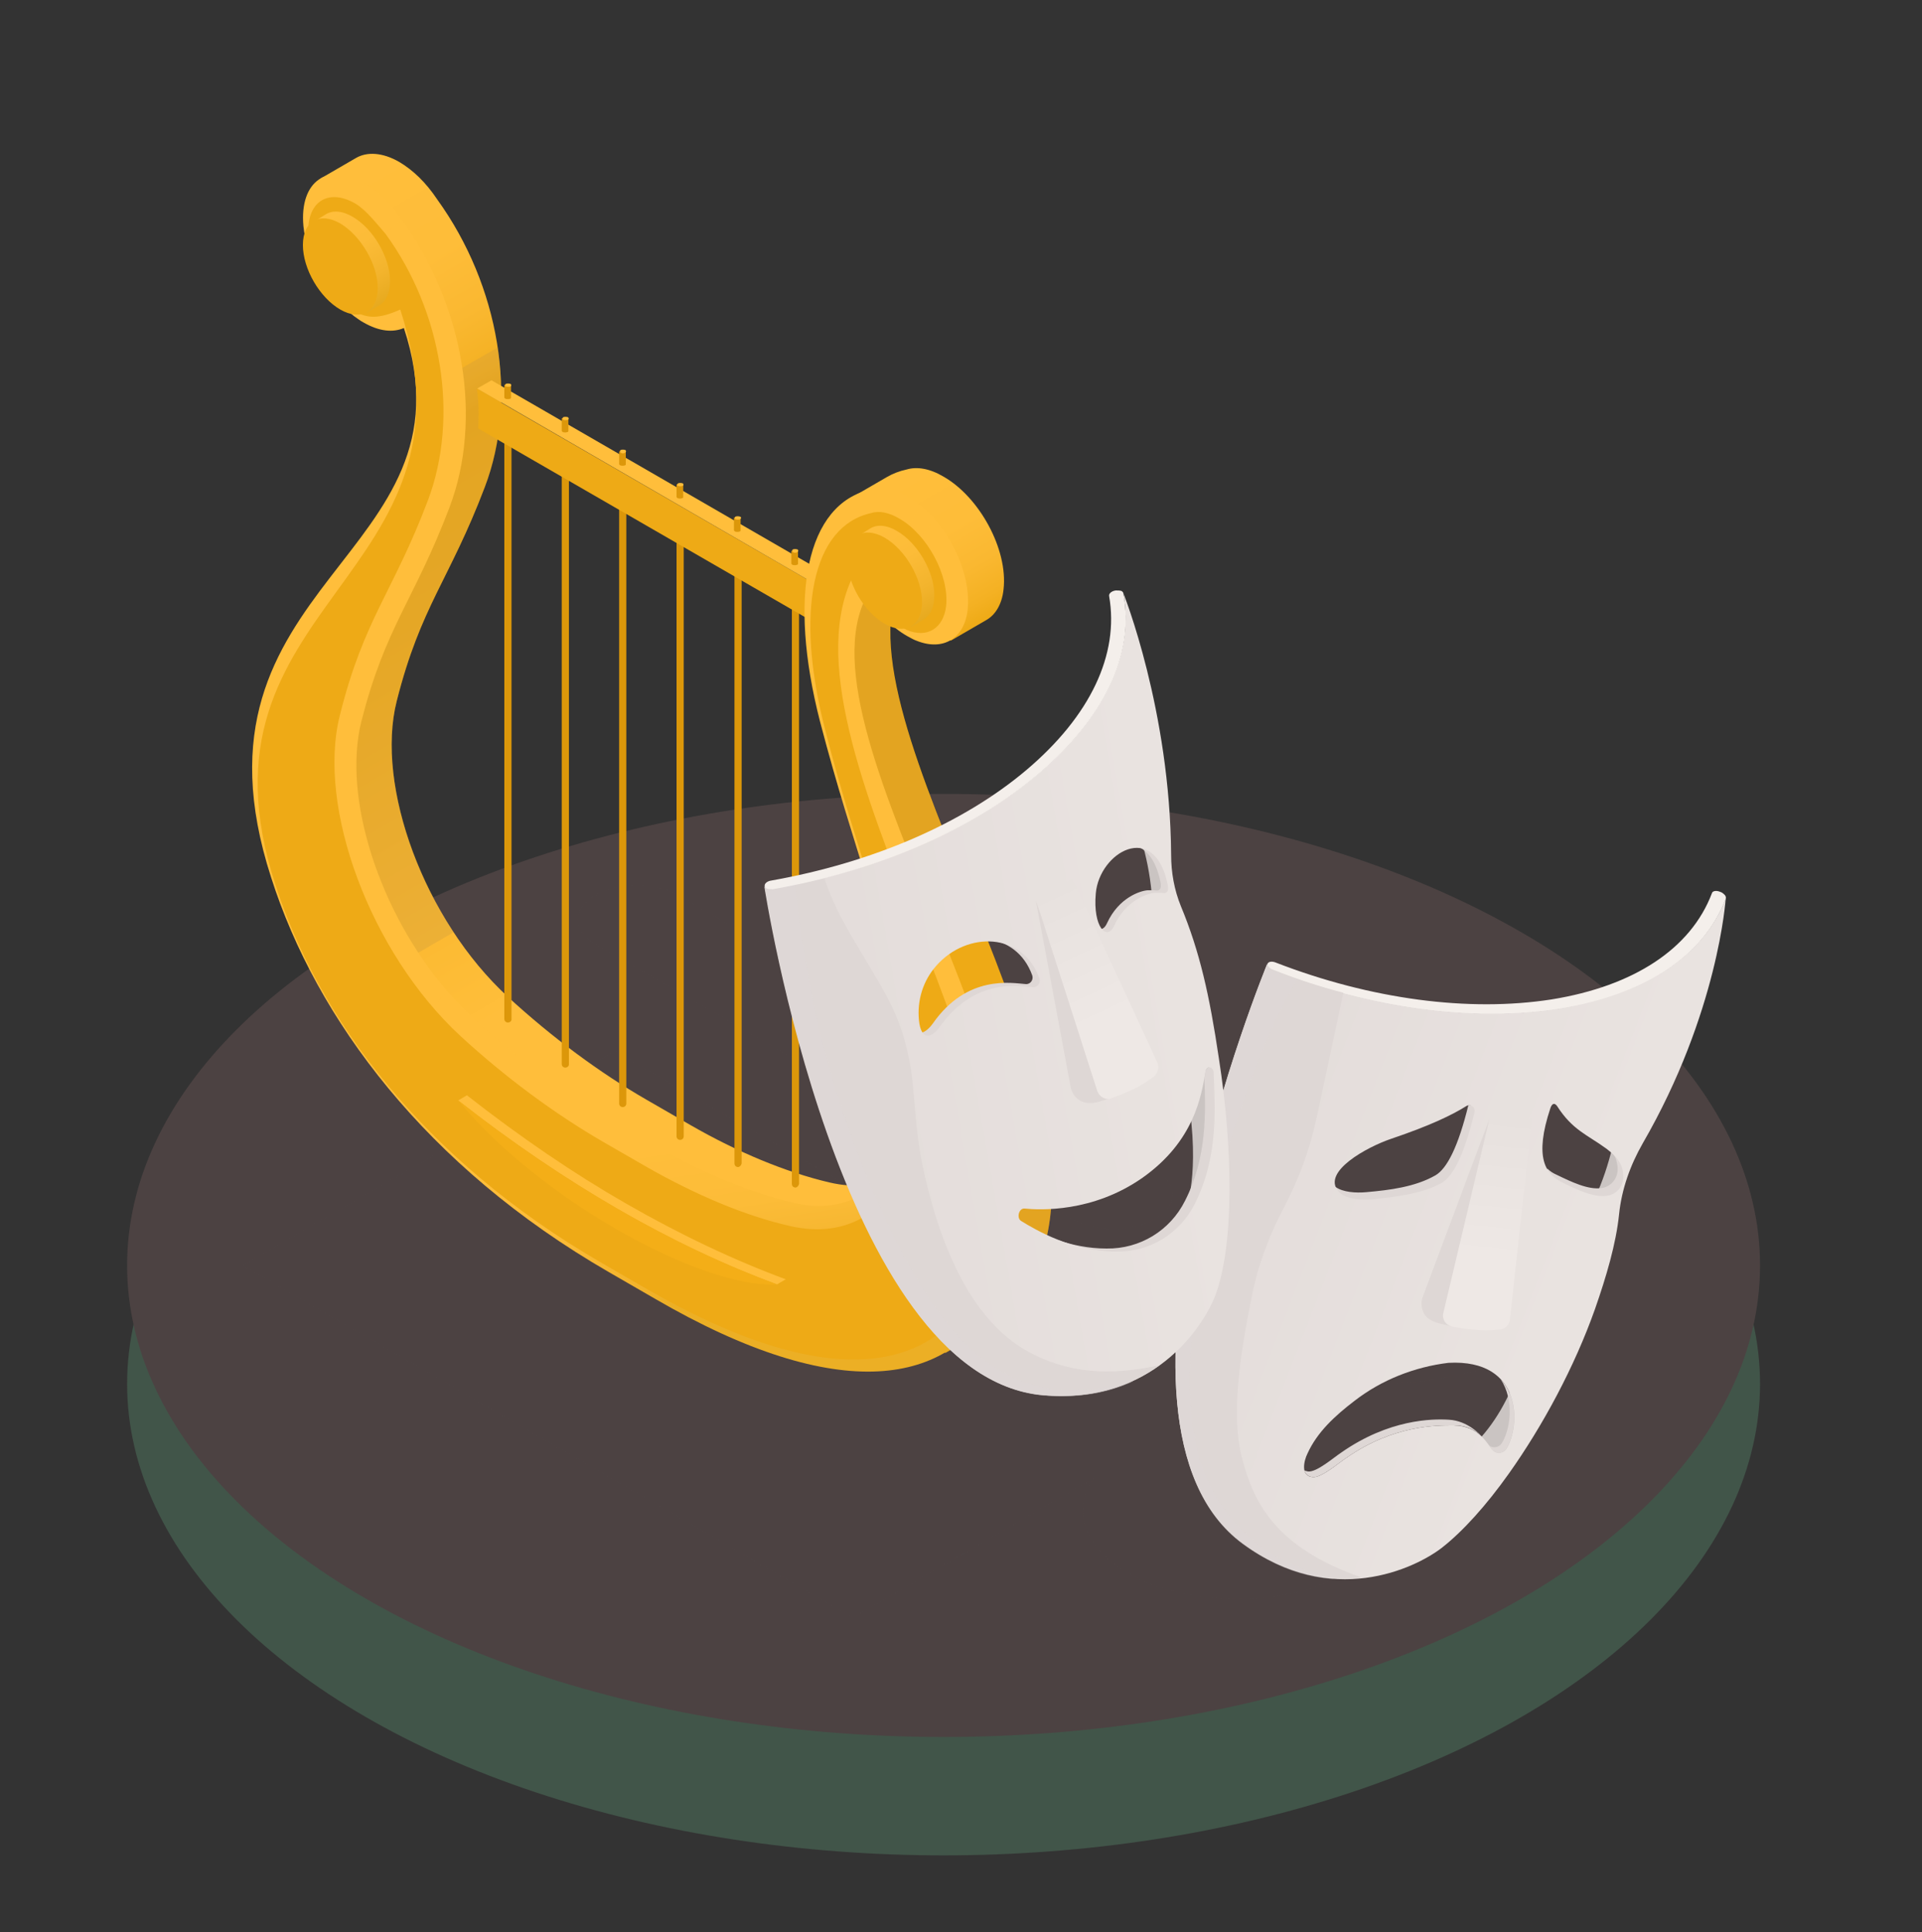 <?xml version="1.0" encoding="utf-8"?>
<!-- Generator: Adobe Illustrator 24.0.1, SVG Export Plug-In . SVG Version: 6.00 Build 0)  -->
<svg version="1.1" id="Слой_1" xmlns="http://www.w3.org/2000/svg" xmlns:xlink="http://www.w3.org/1999/xlink" x="0px" y="0px"
	 viewBox="0 0 375 377" style="enable-background:new 0 0 375 377;" xml:space="preserve">
<rect x="0" y="0" width="375" height="377" fill="#333333" stroke="none"/>
<style type="text/css">
	.st0{opacity:0.4;fill:#558769;enable-background:new    ;}
	.st1{fill:#4C4242;}
	.st2{opacity:0.5;}
	.st3{enable-background:new    ;}
	.st4{fill:url(#SVGID_1_);}
	.st5{opacity:0.3;fill:#C9973F;enable-background:new    ;}
	.st6{fill:#EEAA16;}
	.st7{fill:url(#SVGID_2_);}
	.st8{fill:#DC970A;}
	.st9{fill:#DA9C14;}
	.st10{fill:#FFBE3B;}
	.st11{fill:url(#SVGID_3_);}
	.st12{opacity:0.6;fill:#FFBE3B;enable-background:new    ;}
	.st13{fill:url(#SVGID_4_);}
	.st14{fill:url(#SVGID_5_);}
	.st15{fill:#F4AE17;}
	.st16{fill:#CAC4C2;}
	.st17{fill:#F4EFEB;}
	.st18{fill:#DED7D5;}
	.st19{fill:url(#SVGID_6_);}
	.st20{fill:url(#SVGID_7_);}
	.st21{opacity:0.3;fill:#DED7D5;enable-background:new    ;}
	.st22{fill:url(#SVGID_8_);}
	.st23{fill:url(#SVGID_9_);}
</style>
<ellipse class="st0" cx="184.1" cy="270" rx="159.3" ry="92"/>
<ellipse class="st1" cx="184.1" cy="246.9" rx="159.3" ry="92"/>
<g class="st2">
	<path class="st1" d="M116.1,184.1l93,53.7c4.5,2.6,11.8,2.6,16.3,0c4.5-2.6,4.5-6.8,0-9.4l-93-53.7c-4.5-2.6-11.8-2.6-16.3,0
		C111.6,177.3,111.6,181.5,116.1,184.1z"/>
	<path class="st1" d="M299.3,246.9c-6.8,6.7-28.7,1.3-30.8,1.2c-0.9,0-0.5,0.3-2,0.4c-32,2.7-67.1,26.2-41.6,30.6
		c2.6,0.5,5.6,0.5,8.3,0.3c9.7-0.7,18.9-3.3,25.8-7.3c1.8-1,3.4-2.2,4.9-3.4c0.4,0.4,1,0.6,1.8,0.8c2.6,0.4,5.6,0.5,8.3,0.3
		c9.7-0.7,19-3.2,25.8-7.3C321.2,249.8,301.6,244.6,299.3,246.9z"/>
	<ellipse class="st1" cx="241.3" cy="294.7" rx="30" ry="17.3"/>
	<polygon class="st1" points="238.9,273.7 166.4,315.6 47.4,246.9 120,205.1 	"/>
</g>
<g>
	<g id="_x34_" class="st3">
		
			<linearGradient id="SVGID_1_" gradientUnits="userSpaceOnUse" x1="50.637" y1="331.115" x2="-28.789" y2="193.545" gradientTransform="matrix(-1 0 0 -1 92.229 378)">
			<stop  offset="0" style="stop-color:#FFBE3B"/>
			<stop  offset="0.151" style="stop-color:#FEBD39"/>
			<stop  offset="0.233" style="stop-color:#FAB831"/>
			<stop  offset="0.299" style="stop-color:#F4B123"/>
			<stop  offset="0.34" style="stop-color:#EEAA16"/>
			<stop  offset="0.575" style="stop-color:#F2AF1F"/>
			<stop  offset="0.964" style="stop-color:#FEBD38"/>
			<stop  offset="1" style="stop-color:#FFBE3B"/>
		</linearGradient>
		<path class="st4" d="M62.6,34.8l6.9-4c2.1-1.2,5.1-1.1,8.4,0.8c2.7,1.6,5.2,4,7.4,7.3c12.2,16.9,15.8,39,9.3,56.1
			c-6.9,18.2-12.5,23.2-17.2,41.8c-4.2,16.6,5.4,42.7,21.7,57.7c8.6,7.9,17.9,14.8,27.1,20.1l8.5,4.9c9.2,5.3,18.6,9.2,27.1,11.2
			c5.1,1.2,9.5,0.6,13.1-1.5c0,0-7.4,17.5-45.4,0.8c-17.8-7.9-39.5-23.1-43.3-26.6c-16.3-15-27.9-47.9-23.8-64.5
			c4.7-18.6,13.7-23.6,20.5-41.8C90.6,71.8,78.8,43.5,62.6,34.8z"/>
		<path class="st5" d="M62.6,138.9c4.7-18.6,13.7-23.6,20.5-41.8c2.2-7.4,2.7-15,2-22.4l12-6.9c1.4,9.5,0.7,19-2.5,27.2
			c-6.9,18.2-12.5,23.2-17.2,41.8c-3.2,12.5,1.6,30.5,11.1,45.1l-13.3,7.7C65.3,173.2,59.4,151.4,62.6,138.9z"/>
		<path class="st6" d="M164.3,112.2h11.9c-15.1,27.7,44.3,100.6,25.2,136.9c-2.4,4.7-5.8,8.4-10.1,10.9l-6.9,4c3.1-22,1.8-36-6-75.9
			C172.7,159,155,129,164.3,112.2z"/>
		<path class="st5" d="M186.8,169l-11.5,6.7c-7.1-25-19.1-49.1-11.1-63.4h11.9C169.4,124.6,177.5,145.9,186.8,169z M184.4,264l6.9-4
			c4.3-2.5,7.7-6.2,10.1-10.9c2.8-5.2,3.8-11.2,3.8-17.7l-19.2,11.1C186,249.7,185.4,256.4,184.4,264z"/>
		
			<linearGradient id="SVGID_2_" gradientUnits="userSpaceOnUse" x1="-82.751" y1="286.026" x2="-99.714" y2="256.644" gradientTransform="matrix(-1 0 0 -1 92.229 378)">
			<stop  offset="0" style="stop-color:#FFBE3B"/>
			<stop  offset="0.443" style="stop-color:#FEBD39"/>
			<stop  offset="0.686" style="stop-color:#FAB831"/>
			<stop  offset="0.88" style="stop-color:#F4B123"/>
			<stop  offset="1" style="stop-color:#EEAA16"/>
		</linearGradient>
		<path class="st7" d="M173,93.1c1.2-0.7,2.5-1.2,3.9-1.5c2-0.6,4.5-0.2,7.2,1.4c7,4,12.6,14.2,11.7,22c-0.3,2.9-1.6,5-3.4,6l-6.9,4
			l-19.4-27.9L173,93.1z"/>
		<g>
			<g>
				<path class="st8" d="M99.1,199.5c-0.4,0-0.7-0.3-0.7-0.7V82.8c0-0.4,0.3-0.7,0.7-0.7s0.7,0.3,0.7,0.7v116.1
					C99.8,199.2,99.5,199.5,99.1,199.5z"/>
			</g>
			<g>
				<path class="st8" d="M110.3,208.3c-0.4,0-0.7-0.3-0.7-0.7V89.3c0-0.4,0.3-0.7,0.7-0.7c0.4,0,0.7,0.3,0.7,0.7v118.4
					C111,208,110.7,208.3,110.3,208.3z"/>
			</g>
			<g>
				<path class="st8" d="M121.5,216c-0.4,0-0.7-0.3-0.7-0.7V95.7c0-0.4,0.3-0.7,0.7-0.7c0.4,0,0.7,0.3,0.7,0.7v119.6
					C122.2,215.7,121.9,216,121.5,216z"/>
			</g>
			<g>
				<path class="st8" d="M132.7,222.4c-0.4,0-0.7-0.3-0.7-0.7V102.2c0-0.4,0.3-0.7,0.7-0.7s0.7,0.3,0.7,0.7v119.5
					C133.4,222.1,133.1,222.4,132.7,222.4z"/>
			</g>
			<g>
				<path class="st8" d="M144,227.7c-0.4,0-0.7-0.3-0.7-0.7V108.7c0-0.4,0.3-0.7,0.7-0.7s0.7,0.3,0.7,0.7V227
					C144.6,227.4,144.3,227.7,144,227.7z"/>
			</g>
			<g>
				<path class="st8" d="M155.2,231.7c-0.4,0-0.7-0.3-0.7-0.7V115.2c0-0.4,0.3-0.7,0.7-0.7s0.7,0.3,0.7,0.7V231
					C155.8,231.4,155.5,231.7,155.2,231.7z"/>
			</g>
		</g>
		<g id="Axonometric_Cube">
			<polygon id="Cube_face_-_left_54_" class="st9" points="160,122.1 162.9,120.5 162.9,112.9 160,114.5 			"/>
			<path id="Cube_face_-_right_54_" class="st6" d="M93.3,83.6l66.7,38.5v-7.6l-67-38.7C93.6,78.7,93.3,83.6,93.3,83.6z"/>
			<polygon id="Cube_face_-_top_54_" class="st10" points="160,114.5 162.9,112.9 95.9,74.2 93.1,75.8 			"/>
		</g>
		
			<linearGradient id="SVGID_3_" gradientUnits="userSpaceOnUse" x1="-40.125" y1="155.501" x2="-44.911" y2="123.915" gradientTransform="matrix(-1 0 0 -1 92.229 378)">
			<stop  offset="0" style="stop-color:#FFBE3B"/>
			<stop  offset="0.44" style="stop-color:#FCBC38"/>
			<stop  offset="0.818" style="stop-color:#F3B42D"/>
			<stop  offset="1" style="stop-color:#ECAF25"/>
		</linearGradient>
		<path class="st11" d="M78.8,64c-2.1,0.9-4.8,0.7-7.9-1.1c-0.6-0.3-1.2-0.8-1.8-1.2c-5.2-3.9-9.3-11.3-9.9-17.6
			C58.4,35.3,64,31.6,71,35.6c2.7,1.6,5.2,4,7.4,7.3c12.2,16.9,15.8,39,9.3,56.1c-6.9,18.2-12.5,23.2-17.2,41.8
			c-3.7,14.8,3.5,37.2,16.7,52.5c1.6,1.8,3.3,3.6,5,5.2c2.7,2.5,5.5,4.9,8.4,7.2c6.1,4.9,12.4,9.3,18.7,12.9l8.5,4.9
			c9.2,5.3,18.6,9.2,27.1,11.2c16.3,3.8,26-11.2,22-32.5c-4.6-23.9-10.1-35.4-16.9-61.4c-6.3-24.5-2.7-42.5,9.9-45.3
			c2-0.6,4.5-0.2,7.2,1.4c0.8,0.5,1.6,1,2.3,1.6c1,0.8,2,1.8,3,2.9c4.3,4.9,7,11.9,6.4,17.5c-0.6,5.7-4.8,8.2-10,6.1
			c-0.6-0.2-1.2-0.6-1.8-0.9c-3-1.7-5.8-4.6-7.8-8c-15.1,27.7,44.3,100.6,25.2,136.9c-8.9,17.3-30.5,21.4-66.6,0.4l-9-5.2
			c-35.7-20.6-57.1-49.4-65.9-77C34.1,113.1,93.7,109,78.8,64z"/>
		<path class="st12" d="M75.3,45.5c-1.5-1.7-3.8-4.7-5.9-5.9l1.6-4c2.7,1.6,5.2,4,7.4,7.3L75.3,45.5L75.3,45.5z M98.6,209.4l2.1-3.6
			c-2.9-2.3-5.7-4.7-8.4-7.2c-1.8-1.6-3.4-3.4-5-5.2l-2.8,3c1.7,2,3.5,3.9,5.5,5.7C92.8,204.5,95.7,207,98.6,209.4L98.6,209.4z
			 M179.8,104.4l2.8-3c-0.9-1.1-1.9-2-3-2.9l-2.1,3.6C178.3,102.9,179,103.6,179.8,104.4L179.8,104.4z"/>
		<path class="st6" d="M78.1,60.4c-4.3,1.9-6.4,1.7-8.8,0.4c-0.5-0.3-1.1-0.8-1.4-1c-4-3-7.2-8.7-7.7-13.6c-0.6-6.7,3.7-9.6,9.1-6.5
			c2.1,1.2,4.4,4.2,5.9,5.9c11.1,15.2,14.4,35.8,8.3,52c-6.8,18-12.5,23.1-17.2,42c-4.5,17.9,5.9,46.2,23.5,62.5
			c8.8,8.1,18.4,15.2,27.9,20.7l8.5,4.9c9.5,5.4,19.1,9.5,27.9,11.5c17.7,4.1,28.2-12,23.8-35.1c-4.6-24.4-10.3-36-16.9-61.7
			c-6-23.2-2.5-39.8,9-42.3c1.5-0.5,3.5-0.1,5.5,1.1c5.4,3.1,9.7,11,9.1,17c-0.5,4.4-3.7,6.4-7.7,4.7c-0.4-0.3-1-0.4-1.4-0.7
			c-2.3-1.3-4.4-3.6-8.7-10.5c-17.5,32.8,42,105.6,23.6,139.7c-8.5,16.4-29,20.4-64.2,0.1l-9-5.2c-34.7-20.1-55.1-47.7-63.5-73.8
			C35.7,117.2,95.3,113.2,78.1,60.4z"/>
		<g id="Axonometric_Cylinder_12_">
			
				<linearGradient id="SVGID_4_" gradientUnits="userSpaceOnUse" x1="27.206" y1="337.015" x2="16.94" y2="319.233" gradientTransform="matrix(-1 0 0 -1 92.229 378)">
				<stop  offset="0" style="stop-color:#FFBE3B"/>
				<stop  offset="0.395" style="stop-color:#FCBC38"/>
				<stop  offset="0.736" style="stop-color:#F3B42D"/>
				<stop  offset="1" style="stop-color:#E7AA1F"/>
			</linearGradient>
			<path class="st13" d="M63.6,41.8c1.3-0.8,3.2-0.7,5.2,0.5c4,2.3,7.3,7.9,7.3,12.6c0,2.3-0.8,3.9-2.1,4.7l-2.4,1.4L61.3,43.2
				L63.6,41.8z"/>
			<path id="Cylinder_face_241_" class="st6" d="M73.7,56.2c0,4.6-3.3,6.5-7.3,4.2c-4-2.3-7.3-7.9-7.3-12.6s3.3-6.5,7.3-4.2
				C70.4,46,73.7,51.6,73.7,56.2z"/>
		</g>
		<g id="Axonometric_Cylinder_14_">
			
				<linearGradient id="SVGID_5_" gradientUnits="userSpaceOnUse" x1="-79.015" y1="275.694" x2="-89.281" y2="257.912" gradientTransform="matrix(-1 0 0 -1 92.229 378)">
				<stop  offset="0" style="stop-color:#FFBE3B"/>
				<stop  offset="0.395" style="stop-color:#FCBC38"/>
				<stop  offset="0.736" style="stop-color:#F3B42D"/>
				<stop  offset="1" style="stop-color:#E7AA1F"/>
			</linearGradient>
			<path class="st14" d="M169.8,103.1c1.3-0.8,3.2-0.7,5.2,0.5c4,2.3,7.3,7.9,7.3,12.6c0,2.3-0.8,3.9-2.1,4.7l-2.4,1.4l-10.4-17.7
				L169.8,103.1z"/>
			<path id="Cylinder_face_243_" class="st6" d="M179.9,117.5c0,4.6-3.3,6.5-7.3,4.2s-7.3-7.9-7.3-12.6s3.3-6.5,7.3-4.2
				C176.7,107.3,179.9,112.9,179.9,117.5z"/>
		</g>
		<g class="st3">
			<path class="st10" d="M91.1,213.7c10.6,8.3,20.9,15.3,31,21.1c10.8,6.2,21.2,11.1,31.2,14.8l-1.7,1c-10-3.7-20.4-8.5-31.2-14.8
				c-10-5.8-20.4-12.8-31-21.1L91.1,213.7z"/>
			<path class="st15" d="M120.4,235.8c10.8,6.2,21.2,11.1,31.2,14.8c-7.6,0.4-19.4-3.9-31.4-10.8c-11.4-6.6-22.9-15.5-30.8-25.1
				C100,223.1,110.3,230,120.4,235.8z"/>
		</g>
		<g>
			<g id="Axonometric_Cylinder_15_">
				<path class="st8" d="M99.7,75.1v2.5c0,0.1-0.1,0.2-0.2,0.2c-0.2,0.1-0.6,0.1-0.9,0c-0.1-0.1-0.2-0.2-0.2-0.2v-2.5H99.7z"/>
				<path id="Cylinder_face_286_" class="st10" d="M98.7,75.4c-0.2-0.1-0.2-0.4,0-0.5c0.2-0.1,0.6-0.1,0.9,0c0.2,0.1,0.2,0.4,0,0.5
					C99.3,75.5,98.9,75.5,98.7,75.4z"/>
			</g>
			<g id="Axonometric_Cylinder_18_">
				<path class="st8" d="M110.9,81.6v2.5c0,0.1-0.1,0.2-0.2,0.2c-0.2,0.1-0.6,0.1-0.9,0c-0.1-0.1-0.2-0.2-0.2-0.2v-2.5H110.9z"/>
				<path id="Cylinder_face_367_" class="st10" d="M109.9,81.9c-0.2-0.1-0.2-0.4,0-0.5c0.2-0.1,0.6-0.1,0.9,0c0.2,0.1,0.2,0.4,0,0.5
					C110.5,82,110.1,82,109.9,81.9z"/>
			</g>
			<g id="Axonometric_Cylinder_19_">
				<path class="st8" d="M122.1,88.1v2.5c0,0.1-0.1,0.2-0.2,0.2c-0.2,0.1-0.6,0.1-0.9,0c-0.1-0.1-0.2-0.2-0.2-0.2v-2.5H122.1z"/>
				<path id="Cylinder_face_368_" class="st10" d="M121.1,88.3c-0.2-0.1-0.2-0.4,0-0.5c0.2-0.1,0.6-0.1,0.9,0c0.2,0.1,0.2,0.4,0,0.5
					C121.7,88.5,121.3,88.5,121.1,88.3z"/>
			</g>
			<g id="Axonometric_Cylinder_20_">
				<path class="st8" d="M133.3,94.5V97c0,0.1-0.1,0.2-0.2,0.2c-0.2,0.1-0.6,0.1-0.9,0c-0.1-0.1-0.2-0.2-0.2-0.2v-2.5H133.3z"/>
				<path id="Cylinder_face_369_" class="st10" d="M132.3,94.8c-0.2-0.1-0.2-0.4,0-0.5c0.2-0.1,0.6-0.1,0.9,0c0.2,0.1,0.2,0.4,0,0.5
					C132.9,94.9,132.5,94.9,132.3,94.8z"/>
			</g>
			<g id="Axonometric_Cylinder_21_">
				<path class="st8" d="M144.5,101v2.5c0,0.1-0.1,0.2-0.2,0.2c-0.2,0.1-0.6,0.1-0.9,0c-0.1-0.1-0.2-0.2-0.2-0.2V101H144.5z"/>
				<path id="Cylinder_face_370_" class="st10" d="M143.5,101.3c-0.2-0.1-0.2-0.4,0-0.5c0.2-0.1,0.6-0.1,0.9,0s0.2,0.4,0,0.5
					C144.1,101.4,143.7,101.4,143.5,101.3z"/>
			</g>
			<g id="Axonometric_Cylinder_22_">
				<path class="st8" d="M155.7,107.5v2.5c0,0.1-0.1,0.2-0.2,0.2c-0.2,0.1-0.6,0.1-0.9,0c-0.1-0.1-0.2-0.2-0.2-0.2v-2.5H155.7z"/>
				<path id="Cylinder_face_371_" class="st10" d="M154.7,107.7c-0.2-0.1-0.2-0.4,0-0.5c0.2-0.1,0.6-0.1,0.9,0
					c0.2,0.1,0.2,0.4,0,0.5C155.3,107.9,154.9,107.9,154.7,107.7z"/>
			</g>
		</g>
	</g>
	<g id="_x33_">
		<g>
			<path class="st16" d="M287.4,282.1c-0.8,0.8-1.4,1.8-2.1,2.7c-1.9,2.4,0.8,5.8,3.6,4.4c2.3-1.2,4.4-3.1,6-5.2
				c3-4.2,4.3-9.4,5.1-14.5c0.2-1.1,0.8-4.9-1.1-5.2c-1.4-0.2-1.8,1.2-2.2,2.4C294.2,273.1,291.8,277.7,287.4,282.1z"/>
			<path class="st16" d="M313.1,239.2l8.2-21.5l-5.4-0.3c-1.3,7.4-2.8,13.2-6.6,20.1L313.1,239.2z"/>
			<g>
				<path class="st17" d="M336.5,174.6c-0.2-0.2-0.5-0.5-0.9-0.6c-0.7-0.3-1.5-0.2-1.6,0.3c-4.1,10.8-15.2,18.1-31.3,20.7
					c-16.1,2.5-35.2,0-53.8-7.2c-0.7-0.3-1.5-0.2-1.6,0.3c-0.1,0.2,0,0.5,0.2,0.7s0.5,0.5,0.9,0.6c19.3,7.5,39.1,10.1,55.8,7.5
					c16.7-2.6,28.2-10.3,32.5-21.5C336.8,175.1,336.7,174.8,336.5,174.6z"/>
				<path class="st18" d="M313.7,234.4c-2.6,0.4-7-1.4-9.8-2.9c-1.2-0.6-2.7-2-2-3.5c0.5,0.5,1.1,0.9,1.8,1.2c2.9,1.4,6.2,3,8.8,2.6
					c2-0.3,3.3-2.1,3.1-4.1c-0.1-0.9-0.3-1.8-0.8-2.5c1.5,0.8,2.4,1.4,2.4,3C317.3,231.1,315.6,234.1,313.7,234.4z M286.5,215.6
					c-2,8.2-4.2,12.4-6.4,13.7c-4,2.3-9,2.9-13.5,3.3c-2.1,0.2-4.6,0-6-1c-1.1-0.6-0.7,1-0.5,1.2c1.2,1.5,5.4,2.8,7.9,2.5
					c4.5-0.5,9.5-1,13.5-3.2c2.2-1.3,5.5-6.8,7.5-15.1C289.1,216.2,287.2,215.5,286.5,215.6z"/>
				
					<linearGradient id="SVGID_6_" gradientUnits="userSpaceOnUse" x1="281.985" y1="161.016" x2="359.596" y2="161.016" gradientTransform="matrix(0.932 0.361 0.361 -0.932 -84.932 266.451)">
					<stop  offset="0" style="stop-color:#E3DCDA"/>
					<stop  offset="1" style="stop-color:#E9E3E0"/>
				</linearGradient>
				<path class="st19" d="M311.2,255.4c2.2-6.3,4.1-12.7,4.7-18.5c0.5-4.9,2.2-9.6,4.6-13.8c14.8-25.6,16.2-47.8,16.2-47.8
					c-4.3,11.2-15.8,18.8-32.5,21.5c-16.7,2.6-36.5,0-55.8-7.5c-0.4-0.1-0.7-0.4-0.9-0.6c-0.2-0.2-0.3-0.5-0.2-0.7
					c0,0-37,89.6-4.8,113.2c17.3,12.7,33.6,4.8,38.8,0.8c4.1-3.2,8.7-8.3,13.1-14.5C301,278.2,307.2,266.7,311.2,255.4z M267.8,234
					c-2.5,0.2-5.5-0.1-6.7-1.6c-3.2-3.8,5.6-8.6,10.3-10.2c7.7-2.6,12-4.7,14.7-6.4c0.8-0.5,1.8,0.2,1.6,1.2
					c-2,8.3-4.2,12.5-6.4,13.8C277.3,233,272.2,233.5,267.8,234z M293.9,282.7c-0.6,0.9-1.9,1-2.6,0.3c-1.1-1.1-2.5-4.8-7.7-4.9
					c-3.3,0-11.7-0.1-21,6.4c-1.4,0.9-4.8,3.9-6.5,3.7c-2.4-0.2-1.7-3.2-1-4.6c1.9-4.2,5.4-7.4,9.2-10.3c5.3-4.1,11.7-6.6,18.3-7.4
					C297.2,265.1,296.7,278.3,293.9,282.7z M313.6,233.3c-2.6,0.4-6-1.2-8.8-2.6c-3.3-1.6-5.5-4.9-2.3-14.5c0.3-0.9,0.8-1.1,1.3-0.4
					c3,4.7,5.9,5.6,9.6,8.3c2.1,1.6,3.2,3,3.3,5.1C316.9,231.2,315.6,233,313.6,233.3z"/>
				<path class="st18" d="M289.2,280.4c-1.1-1.2-2.8-2.3-5.6-2.3c-3.3,0-11.7-0.1-21,6.4c-1.4,0.9-4.8,3.9-6.5,3.7
					c-0.9-0.1-1.4-0.6-1.6-1.3c0.2,0.1,0.4,0.1,0.7,0.2c1.7,0.2,5.1-2.8,6.5-3.7c9.3-6.5,17.7-6.6,21-6.4
					C286.4,277.2,288.9,280,289.2,280.4z M292.8,269.1c2.7,4.1,1.9,9.8,0.2,12.5c-0.6,0.9-1.8,1-2.5,0.4c0.3,0.4,0.5,0.8,0.8,1
					c0.7,0.7,2,0.6,2.6-0.3C295.7,279.8,296.6,273.2,292.8,269.1z"/>
			</g>
			<g>
				<path class="st18" d="M283.3,258.8c-1.9-0.5-3.2-0.6-4.4-1.4c-1.4-0.9-1.9-2.8-1.3-4.4l13-34.7L283.3,258.8z"/>
				
					<linearGradient id="SVGID_7_" gradientUnits="userSpaceOnUse" x1="334.218" y1="181.832" x2="341.444" y2="155.093" gradientTransform="matrix(0.932 0.361 0.361 -0.932 -84.932 266.451)">
					<stop  offset="0" style="stop-color:#E7E1DE"/>
					<stop  offset="1" style="stop-color:#EEE8E5"/>
				</linearGradient>
				<path class="st20" d="M294.6,257.5l4.3-39.3l-8.3,0.1l-9,37.9c-0.3,1.2,0.5,2.3,1.6,2.6c1.1,0.2,2.6,0.5,4.1,0.6
					c1.7,0.2,3.6,0.2,5.3,0C293.7,259.3,294.5,258.5,294.6,257.5z"/>
			</g>
			<path class="st18" d="M242.3,284.4c-2.4-9.3,0.2-22.9,2.1-32.2c1.3-6.3,3.7-12.1,6.2-16.8c2.8-5.3,4.9-11,6.2-16.9l5.3-24.8
				c-4.6-1.2-9.2-2.7-13.7-4.5c-0.4-0.1-0.7-0.4-0.9-0.6c-0.2-0.2-0.3-0.5-0.2-0.7c0,0-37,89.6-4.8,113.2c8.3,6.1,16.4,7.4,23.2,6.7
				C248.8,301.9,244.6,293.2,242.3,284.4z"/>
			<path class="st21" d="M247.6,302.8c-7.4-4.7-12.4-12.4-14.2-20.9c-3.1-14.4,0.6-30,1-35.3c0.5-6.2,7.5-36.4,18.7-55.5
				c-1.6-0.5-3.2-1.1-4.7-1.7c-0.4-0.1-0.7-0.4-0.9-0.6c-0.2-0.2-0.3-0.5-0.2-0.7c0,0-37,89.6-4.8,113.2c6.3,4.6,12.4,6.5,17.9,6.8
				C258.8,307.4,253.6,306.6,247.6,302.8z"/>
		</g>
		<g>
			<g>
				<path class="st16" d="M231.5,235.9c-0.4,3.1,3.7,4.6,5.4,1.9c1.4-2.3,2.2-4.9,2.4-7.5c0.4-5.1-3-27.8-4.7-27
					c-1.3,0.6-3.6,6.1-3.4,7.4C234.5,227.6,231.6,234.7,231.5,235.9z"/>
				<path class="st16" d="M229,176.5l-4.1-22.7l-4.8,2.6c2.7,7,4.4,12.7,4.8,20.6L229,176.5z"/>
				<path class="st18" d="M235.2,209.1c-0.1,0.4-0.1,0.8-0.2,1.3c0.2,6.3,0.6,15.3-3.8,23.9c-2.9,5.8-8.8,9.4-15.3,9.3
					c-3.5,0-6.8-0.7-9.7-1.7c2.3,2.6,6.6,4.3,10.9,4.3c6.4,0,14.1-4.7,17.1-10.5c4.8-9.4,3.4-20.3,3.2-26.6
					C237.3,208,235.5,207.7,235.2,209.1z"/>
				<g>
					<path class="st18" d="M192.7,183.2c3.7,0.5,7.1,2.7,8.7,7.1c0.3,0.9-0.4,1.8-1.3,1.7c-2.7-0.2-11.4-1.9-18.1,7.7
						c-0.8,1.1-1.7,1.8-2.4,1.8c0.2,0.3,0.3,0.5,0.5,0.7c0.4,0.3,0.8,0.4,1.3,0.3c0.8-0.1,1.6-0.8,2.4-1.9c3-4.2,6.7-6.7,11.1-7.5
						c2.4-0.4,4.5-0.2,5.9-0.1c0.3,0,0.6,0.1,0.8,0.1c0.1,0,0.3,0,0.4,0c0.5-0.1,0.9-0.4,1.2-0.8c0.3-0.5,0.3-1,0.1-1.5
						C201.6,185.9,197.5,183.1,192.7,183.2z"/>
					<path class="st18" d="M221.4,165c2.1,0.5,4.1,2.6,5,7c0.1,0.4,0.2,1.2-0.1,1.5c-0.3,0.4-0.8,0.2-1.2,0.2c-0.4,0-0.8,0-1.2,0
						c-1.4,0.1-5.6,1.4-7.9,6.4c-0.4,0.9-0.9,1.2-1.4,1.2c0.1,0.2,0.3,0.4,0.4,0.5c0.5,0.5,1,0.5,1.4,0.5c0.4-0.1,1-0.4,1.5-1.4
						c2.4-5.1,6.7-6,7.2-6.1c0.1,0,0.3,0,0.4,0c0.4,0,0.7,0,1.1,0l0.2,0c0.2,0,0.5,0.1,0.7,0c0.3,0,0.5-0.2,0.7-0.4
						c0.3-0.4,0.4-1,0.2-1.9C226.8,165.6,223.3,164.9,221.4,165z"/>
				</g>
				
					<linearGradient id="SVGID_8_" gradientUnits="userSpaceOnUse" x1="140.68" y1="180.984" x2="213.794" y2="180.984" gradientTransform="matrix(0.985 -0.172 -0.172 -0.985 50.647 406.589)">
					<stop  offset="0" style="stop-color:#E3DCDA"/>
					<stop  offset="1" style="stop-color:#E9E3E0"/>
				</linearGradient>
				<path class="st22" d="M230.4,176.8c-1.3-3.2-1.9-6.6-1.9-10c-0.2-28.3-9.3-51-9.3-51c2.1,11.8-3.8,24.3-16.7,35.2
					c-12.9,10.9-31.3,18.8-51.7,22.4c-0.4,0.1-0.8,0-1.1-0.1c-0.3-0.1-0.5-0.3-0.5-0.5c0,0,14.6,95.8,54.3,99.4
					c21.3,1.9,31.2-13.2,33.6-19.4c3.7-9.8,3.5-28.5,0.7-46.4C236,194.3,234.1,185.7,230.4,176.8z M213.8,174.3
					c0.7-8,11.4-14.3,14-1.8c0.1,0.4,0.2,1.2-0.1,1.5c-0.3,0.4-0.8,0.2-1.2,0.2c-0.4,0-0.8,0-1.2,0c-1.4,0.1-5.6,1.4-7.9,6.4
					C216,183.7,213.2,180.9,213.8,174.3z M183.4,200.3c-1.7,2.4-3.7,2.7-4.1-1.2c-0.4-3.9,0.8-7.8,3.4-10.7c6-6.8,16.9-6.5,20.1,2.5
					c0.3,0.9-0.4,1.8-1.3,1.7C198.8,192.4,190.2,190.7,183.4,200.3z M233.1,234.9c-2.9,5.8-8.8,9.4-15.3,9.3c-8.5,0-15.7-4.2-18.6-6
					c-0.9-0.6-0.4-2.5,0.7-2.4c3,0.3,13.3,0.8,23-6c10.2-7.2,11.5-16.1,12.3-20.7c0.2-1.4,1.6-0.9,1.6,0.2
					C237,215.5,237.9,225.5,233.1,234.9z"/>
			</g>
			<g>
				<path class="st18" d="M216.8,214.2c-1.9,0.6-3,1.1-4.5,1c-1.7-0.1-3.1-1.4-3.4-3.1l-6.8-36.4L216.8,214.2z"/>
				
					<linearGradient id="SVGID_9_" gradientUnits="userSpaceOnUse" x1="190.384" y1="202.524" x2="197.611" y2="175.786" gradientTransform="matrix(0.985 -0.172 -0.172 -0.985 50.647 406.589)">
					<stop  offset="0" style="stop-color:#E7E1DE"/>
					<stop  offset="1" style="stop-color:#EEE8E5"/>
				</linearGradient>
				<path class="st23" d="M225.8,207.3l-16.6-35.9l-7,4.4l11.9,37.1c0.4,1.1,1.6,1.8,2.7,1.4c1.1-0.4,2.4-0.9,3.9-1.6
					c1.6-0.7,3.2-1.7,4.5-2.7C225.9,209.3,226.2,208.2,225.8,207.3z"/>
			</g>
			<path class="st18" d="M199.4,263c-11.2-6.9-16.7-22.8-19.4-35.6c-1.2-5.6-1.4-11.2-2-16.8c-0.7-5.9-2.3-11.3-5.2-16.6
				c-4.1-7.6-9.4-14.6-12-22.8c-3.3,0.8-6.6,1.6-10.1,2.2c-0.4,0.1-0.8,0-1.1-0.1c-0.3-0.1-0.5-0.3-0.5-0.5c0,0,14.6,95.8,54.3,99.4
				c9.9,0.9,17.4-1.9,22.8-5.8C222.6,267,210.9,270.1,199.4,263z"/>
			<path class="st21" d="M204.2,270.8c-8.2-1.6-13.8-5.9-19.1-12.3c-3.7-4.4-9-12.9-14.6-25.7c-7.9-18.3-12.8-37.7-15.1-57.5
				c-0.1-1-0.2-2-0.3-3.1l-5.8,0.7c0,0,14.6,95.8,54.3,99.4c7.1,0.6,12.9-0.6,17.6-2.8C215.8,270.9,209.2,271.8,204.2,270.8z"/>
			<path class="st17" d="M218.8,115.3c-0.3-0.1-0.7-0.1-1.1-0.1c-0.8,0.1-1.4,0.6-1.3,1.1c2,11.4-3.7,23.4-16.1,33.9
				c-12.4,10.5-30.1,18.1-49.8,21.6c-0.8,0.1-1.4,0.6-1.3,1.1c0,0.2,0.2,0.4,0.5,0.5c0.3,0.1,0.7,0.1,1.1,0.1
				c20.4-3.6,38.8-11.5,51.7-22.4c12.9-10.9,18.9-23.4,16.7-35.2C219.2,115.6,219,115.4,218.8,115.3z"/>
		</g>
	</g>
</g>
</svg>
